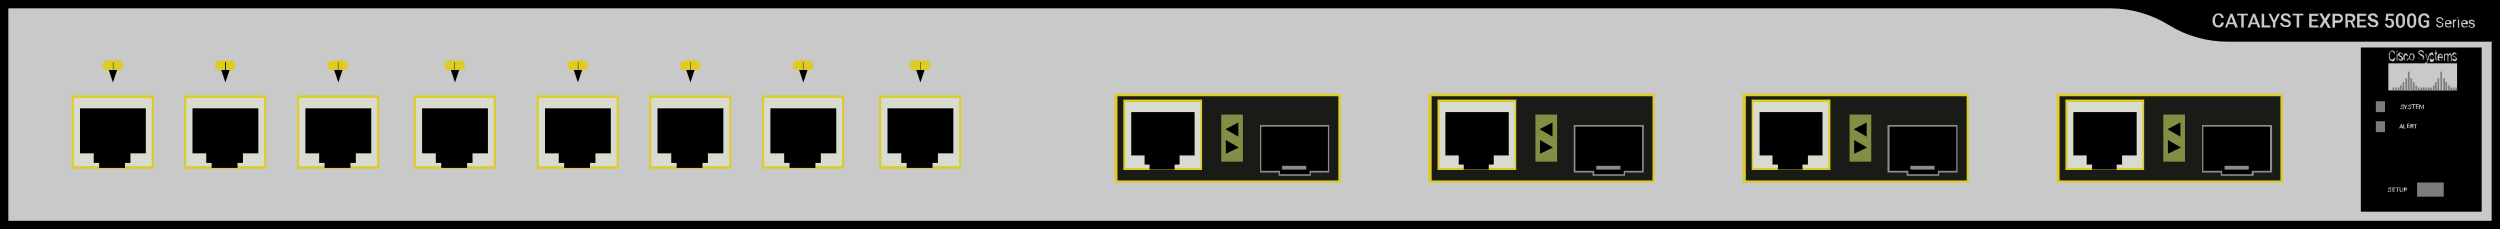 <?xml version="1.0" encoding="utf-8"?>
<!-- Copyright 2022 Virtual Console LLC. All rights reserved. Generator: Adobe Illustrator 23.1.0, SVG Export Plug-In . SVG Version: 6.00 Build 0)  -->
<svg version="1.1" id="Cisco_Catalyst_Express_WS-CE500G-12TC" xmlns="http://www.w3.org/2000/svg" xmlns:xlink="http://www.w3.org/1999/xlink" x="0px" y="0px"
	 viewBox="0 0 600 55" style="enable-background:new 0 0 600 55;" xml:space="preserve">
<style type="text/css">
	.st0{fill:#C9C9C9;}
	.st1{fill:#D8DBD0;}
	.st2{fill:#DDCB26;}
	.st3{fill:#191B16;}
	.st4{fill:#838D43;}
	.st5{fill:#8C8C8C;}
	.st6{fill:#7C7C7C;}
</style>
<rect width="600" height="55"/>
<g>
	<path class="st0" d="M506.4,2H2v51h596V10h-63.4c-5,0-9.9-1.4-14.1-4v0C516.3,3.4,511.4,2,506.4,2z"/>
</g>
<g>
	<g>
		<g>
			<g>
				<g>
					<rect x="17.5" y="23.3" class="st1" width="19.2" height="17"/>
					<path class="st2" d="M36.9,40.5H17.2V22.9h19.7V40.5z M17.7,39.9h18.7V23.5H17.7V39.9z"/>
				</g>
			</g>
		</g>
		<polygon points="22.5,36.8 22.5,39.1 23.8,39.1 23.8,40.3 30,40.3 30,39.1 31.3,39.1 31.3,36.8 35,36.8 35,26 19.2,26 19.2,36.8 
					"/>
	</g>
	<path class="st2" d="M28.4,16.9h-2.6c-0.7,0-1.2-0.5-1.2-1.2v0c0-0.7,0.5-1.2,1.2-1.2h2.6c0.7,0,1.2,0.5,1.2,1.2v0
		C29.6,16.4,29,16.9,28.4,16.9z"/>
	<polygon points="27.2,16.8 27.2,14.9 27.1,14.9 27.1,16.8 26.1,16.8 27.1,19.8 28.1,16.8 	"/>
</g>
<g>
	<g>
		<g>
			<g>
				<g>
					<rect x="44.5" y="23.3" class="st1" width="19.2" height="17"/>
					<path class="st2" d="M63.9,40.5H44.2V22.9h19.7V40.5z M44.7,39.9h18.7V23.5H44.7V39.9z"/>
				</g>
			</g>
		</g>
		<polygon points="49.5,36.8 49.5,39.1 50.8,39.1 50.8,40.3 57,40.3 57,39.1 58.3,39.1 58.3,36.8 62,36.8 62,26 46.2,26 46.2,36.8 
					"/>
	</g>
	<path class="st2" d="M55.4,16.9h-2.6c-0.7,0-1.2-0.5-1.2-1.2v0c0-0.7,0.5-1.2,1.2-1.2h2.6c0.7,0,1.2,0.5,1.2,1.2v0
		C56.6,16.4,56,16.9,55.4,16.9z"/>
	<polygon points="54.2,16.8 54.2,14.9 54,14.9 54,16.8 53.1,16.8 54.1,19.8 55.1,16.8 	"/>
</g>
<g>
	<g>
		<g>
			<g>
				<g>
					<rect x="71.6" y="23.3" class="st1" width="19.2" height="17"/>
					<path class="st2" d="M91,40.5H71.3V22.9H91V40.5z M71.8,39.9h18.7V23.5H71.8V39.9z"/>
				</g>
			</g>
		</g>
		<polygon points="76.6,36.8 76.6,39.1 77.9,39.1 77.9,40.3 84.1,40.3 84.1,39.1 85.4,39.1 85.4,36.8 89.1,36.8 89.1,26 73.3,26 
			73.3,36.8 		"/>
	</g>
	<path class="st2" d="M82.4,16.9h-2.6c-0.7,0-1.2-0.5-1.2-1.2v0c0-0.7,0.5-1.2,1.2-1.2h2.6c0.7,0,1.2,0.5,1.2,1.2v0
		C83.6,16.4,83.1,16.9,82.4,16.9z"/>
	<polygon points="81.2,16.8 81.2,14.9 81.1,14.9 81.1,16.8 80.2,16.8 81.2,19.8 82.2,16.8 	"/>
</g>
<g>
	<g>
		<g>
			<g>
				<g>
					<rect x="99.6" y="23.3" class="st1" width="19.2" height="17"/>
					<path class="st2" d="M119,40.5H99.3V22.9H119V40.5z M99.8,39.9h18.7V23.5H99.8V39.9z"/>
				</g>
			</g>
		</g>
		<polygon points="104.6,36.8 104.6,39.1 105.9,39.1 105.9,40.3 112.1,40.3 112.1,39.1 113.4,39.1 113.4,36.8 117.1,36.8 117.1,26 
			101.3,26 101.3,36.8 		"/>
	</g>
	<path class="st2" d="M110.4,16.9h-2.6c-0.7,0-1.2-0.5-1.2-1.2v0c0-0.7,0.5-1.2,1.2-1.2h2.6c0.7,0,1.2,0.5,1.2,1.2v0
		C111.6,16.4,111.1,16.9,110.4,16.9z"/>
	<polygon points="109.2,16.8 109.2,14.9 109.1,14.9 109.1,16.8 108.2,16.8 109.2,19.8 110.2,16.8 	"/>
</g>
<g>
	<g>
		<g>
			<g>
				<g>
					<rect x="129.1" y="23.3" class="st1" width="19.2" height="17"/>
					<path class="st2" d="M148.5,40.5h-19.7V22.9h19.7V40.5z M129.3,39.9H148V23.5h-18.7V39.9z"/>
				</g>
			</g>
		</g>
		<polygon points="134.1,36.8 134.1,39.1 135.4,39.1 135.4,40.3 141.6,40.3 141.6,39.1 142.9,39.1 142.9,36.8 146.6,36.8 146.6,26 
			130.8,26 130.8,36.8 		"/>
	</g>
	<path class="st2" d="M140,16.9h-2.6c-0.7,0-1.2-0.5-1.2-1.2v0c0-0.7,0.5-1.2,1.2-1.2h2.6c0.7,0,1.2,0.5,1.2,1.2v0
		C141.2,16.4,140.7,16.9,140,16.9z"/>
	<polygon points="138.8,16.8 138.8,14.9 138.7,14.9 138.7,16.8 137.7,16.8 138.7,19.8 139.7,16.8 	"/>
</g>
<g>
	<g>
		<g>
			<g>
				<g>
					<rect x="156.1" y="23.3" class="st1" width="19.2" height="17"/>
					<path class="st2" d="M175.5,40.5h-19.7V22.9h19.7V40.5z M156.3,39.9H175V23.5h-18.7V39.9z"/>
				</g>
			</g>
		</g>
		<polygon points="161.1,36.8 161.1,39.1 162.4,39.1 162.4,40.3 168.6,40.3 168.6,39.1 169.9,39.1 169.9,36.8 173.6,36.8 173.6,26 
			157.8,26 157.8,36.8 		"/>
	</g>
	<path class="st2" d="M167,16.9h-2.6c-0.7,0-1.2-0.5-1.2-1.2v0c0-0.7,0.5-1.2,1.2-1.2h2.6c0.7,0,1.2,0.5,1.2,1.2v0
		C168.2,16.4,167.6,16.9,167,16.9z"/>
	<polygon points="165.8,16.8 165.8,14.9 165.7,14.9 165.7,16.8 164.7,16.8 165.7,19.8 166.7,16.8 	"/>
</g>
<g>
	<g>
		<g>
			<g>
				<g>
					<rect x="183.2" y="23.3" class="st1" width="19.2" height="17"/>
					<path class="st2" d="M202.6,40.5h-19.7V22.9h19.7V40.5z M183.4,39.9h18.7V23.5h-18.7V39.9z"/>
				</g>
			</g>
		</g>
		<polygon points="188.2,36.8 188.2,39.1 189.5,39.1 189.5,40.3 195.7,40.3 195.7,39.1 197,39.1 197,36.8 200.7,36.8 200.7,26 
			184.9,26 184.9,36.8 		"/>
	</g>
	<path class="st2" d="M194,16.9h-2.6c-0.7,0-1.2-0.5-1.2-1.2v0c0-0.7,0.5-1.2,1.2-1.2h2.6c0.7,0,1.2,0.5,1.2,1.2v0
		C195.2,16.4,194.7,16.9,194,16.9z"/>
	<polygon points="192.8,16.8 192.8,14.9 192.7,14.9 192.7,16.8 191.8,16.8 192.8,19.8 193.8,16.8 	"/>
</g>
<g>
	<g>
		<g>
			<g>
				<g>
					<rect x="211.3" y="23.3" class="st1" width="19.2" height="17"/>
					<path class="st2" d="M230.7,40.5H211V22.9h19.7V40.5z M211.5,39.9h18.7V23.5h-18.7V39.9z"/>
				</g>
			</g>
		</g>
		<polygon points="216.3,36.8 216.3,39.1 217.6,39.1 217.6,40.3 223.8,40.3 223.8,39.1 225.1,39.1 225.1,36.8 228.8,36.8 228.8,26 
			213,26 213,36.8 		"/>
	</g>
	<path class="st2" d="M222.1,16.9h-2.6c-0.7,0-1.2-0.5-1.2-1.2v0c0-0.7,0.5-1.2,1.2-1.2h2.6c0.7,0,1.2,0.5,1.2,1.2v0
		C223.3,16.4,222.8,16.9,222.1,16.9z"/>
	<polygon points="220.9,16.8 220.9,14.9 220.8,14.9 220.8,16.8 219.9,16.8 220.9,19.8 221.9,16.8 	"/>
</g>
<g>
	<rect x="267.5" y="22.5" class="st2" width="54.3" height="21.3"/>
	<rect x="268.2" y="23.1" class="st3" width="53" height="20.2"/>
	<g>
		<g>
			<g>
				<g>
					<rect x="269.9" y="24.3" class="st1" width="18.4" height="16.3"/>
					<path class="st2" d="M288.5,40.8h-18.9V23.9h18.9V40.8z M270.1,40.3h18V24.5h-18V40.3z"/>
				</g>
			</g>
		</g>
		<polygon points="274.7,37.3 274.7,39.5 275.9,39.5 275.9,40.7 281.9,40.7 281.9,39.5 283.1,39.5 283.1,37.3 286.7,37.3 
			286.7,26.9 271.5,26.9 271.5,37.3 		"/>
	</g>
	<rect x="293.1" y="27.5" class="st4" width="5.2" height="11.3"/>
	<polygon points="294.1,31 297.2,29.4 297.2,32.8 	"/>
	<polygon points="297.3,35.4 294.2,36.9 294.2,33.6 	"/>
	<g>
		<polygon points="318.9,30.2 302.5,30.2 302.5,41.2 307,41.2 307,42 314.5,42 314.5,41.2 318.9,41.2 		"/>
		<path class="st5" d="M314.7,42.2h-7.8v-0.8h-4.5V30H319v11.4h-4.4V42.2z M307.2,41.8h7.1V41h4.4V30.4h-16V41h4.5V41.8z"/>
	</g>
	<rect x="307.7" y="39.8" class="st5" width="5.8" height="0.9"/>
</g>
<g>
	<rect x="342.8" y="22.5" class="st2" width="54.3" height="21.3"/>
	<rect x="343.6" y="23.1" class="st3" width="53" height="20.2"/>
	<g>
		<g>
			<g>
				<g>
					<rect x="345.3" y="24.3" class="st1" width="18.4" height="16.3"/>
					<path class="st2" d="M363.9,40.8H345V23.9h18.9V40.8z M345.5,40.3h18V24.5h-18V40.3z"/>
				</g>
			</g>
		</g>
		<polygon points="350.1,37.3 350.1,39.5 351.3,39.5 351.3,40.7 357.3,40.7 357.3,39.5 358.5,39.5 358.5,37.3 362.1,37.3 
			362.1,26.9 346.9,26.9 346.9,37.3 		"/>
	</g>
	<rect x="368.5" y="27.5" class="st4" width="5.2" height="11.3"/>
	<polygon points="369.5,31 372.6,29.4 372.6,32.8 	"/>
	<polygon points="372.7,35.4 369.6,36.9 369.6,33.6 	"/>
	<g>
		<polygon points="394.2,30.2 377.8,30.2 377.8,41.2 382.4,41.2 382.4,42 389.8,42 389.8,41.2 394.2,41.2 		"/>
		<path class="st5" d="M390,42.2h-7.8v-0.8h-4.5V30h16.8v11.4H390V42.2z M382.6,41.8h7.1V41h4.4V30.4h-16V41h4.5V41.8z"/>
	</g>
	<rect x="383.1" y="39.8" class="st5" width="5.8" height="0.9"/>
</g>
<g>
	<rect x="418.2" y="22.5" class="st2" width="54.3" height="21.3"/>
	<rect x="419" y="23.1" class="st3" width="53" height="20.2"/>
	<g>
		<g>
			<g>
				<g>
					<rect x="420.6" y="24.3" class="st1" width="18.4" height="16.3"/>
					<path class="st2" d="M439.3,40.8h-18.9V23.9h18.9V40.8z M420.8,40.3h18V24.5h-18V40.3z"/>
				</g>
			</g>
		</g>
		<polygon points="425.4,37.3 425.4,39.5 426.7,39.5 426.7,40.7 432.6,40.7 432.6,39.5 433.9,39.5 433.9,37.3 437.4,37.3 
			437.4,26.9 422.3,26.9 422.3,37.3 		"/>
	</g>
	<rect x="443.9" y="27.5" class="st4" width="5.2" height="11.3"/>
	<polygon points="444.9,31 448,29.4 448,32.8 	"/>
	<polygon points="448.1,35.4 445,36.9 445,33.6 	"/>
	<g>
		<polygon points="469.6,30.2 453.2,30.2 453.2,41.2 457.8,41.2 457.8,42 465.2,42 465.2,41.2 469.6,41.2 		"/>
		<path class="st5" d="M465.4,42.2h-7.8v-0.8H453V30h16.8v11.4h-4.4V42.2z M458,41.8h7.1V41h4.4V30.4h-16V41h4.5V41.8z"/>
	</g>
	<rect x="458.5" y="39.8" class="st5" width="5.8" height="0.9"/>
</g>
<g>
	<rect x="493.6" y="22.5" class="st2" width="54.3" height="21.3"/>
	<rect x="494.3" y="23.1" class="st3" width="53" height="20.2"/>
	<g>
		<g>
			<g>
				<g>
					<rect x="496" y="24.3" class="st1" width="18.4" height="16.3"/>
					<path class="st2" d="M514.6,40.8h-18.9V23.9h18.9V40.8z M496.2,40.3h18V24.5h-18V40.3z"/>
				</g>
			</g>
		</g>
		<polygon points="500.8,37.3 500.8,39.5 502.1,39.5 502.1,40.7 508,40.7 508,39.5 509.3,39.5 509.3,37.3 512.8,37.3 512.8,26.9 
			497.6,26.9 497.6,37.3 		"/>
	</g>
	<rect x="519.2" y="27.5" class="st4" width="5.2" height="11.3"/>
	<polygon points="520.2,31 523.3,29.4 523.3,32.8 	"/>
	<polygon points="523.4,35.4 520.3,36.9 520.3,33.6 	"/>
	<g>
		<polygon points="545,30.2 528.6,30.2 528.6,41.2 533.1,41.2 533.1,42 540.6,42 540.6,41.2 545,41.2 		"/>
		<path class="st5" d="M540.8,42.2h-7.8v-0.8h-4.5V30h16.8v11.4h-4.4V42.2z M533.3,41.8h7.1V41h4.4V30.4h-16V41h4.5V41.8z"/>
	</g>
	<rect x="533.9" y="39.8" class="st5" width="5.8" height="0.9"/>
</g>
<rect x="566.6" y="11.4" width="29" height="39.4"/>
<g>
	<rect x="573.2" y="15.2" class="st0" width="16.5" height="6.5"/>
</g>
<g>
	<g>
		<rect x="577.9" y="17.2" class="st6" width="0.4" height="4.5"/>
		<rect x="577.3" y="18.8" class="st6" width="0.4" height="2.9"/>
		<rect x="576.6" y="19.7" class="st6" width="0.4" height="1.9"/>
		<rect x="576" y="20.5" class="st6" width="0.4" height="1.2"/>
		<rect x="575.5" y="21" class="st6" width="0.4" height="0.6"/>
		<rect x="574.9" y="21" class="st6" width="0.4" height="0.6"/>
		<rect x="574.2" y="21" class="st6" width="0.4" height="0.6"/>
		<rect x="578.5" y="18.8" class="st6" width="0.4" height="2.9"/>
		<rect x="579.1" y="19.7" class="st6" width="0.4" height="1.9"/>
		<rect x="579.7" y="20.5" class="st6" width="0.4" height="1.2"/>
		<rect x="580.3" y="21" class="st6" width="0.4" height="0.6"/>
		<rect x="581" y="21" class="st6" width="0.4" height="0.6"/>
		<rect x="581.5" y="21" class="st6" width="0.4" height="0.6"/>
	</g>
</g>
<g>
	<g>
		<rect x="585.7" y="17.2" class="st6" width="0.4" height="4.5"/>
		<rect x="585" y="18.8" class="st6" width="0.4" height="2.9"/>
		<rect x="584.4" y="19.7" class="st6" width="0.4" height="1.9"/>
		<rect x="583.9" y="20.5" class="st6" width="0.4" height="1.2"/>
		<rect x="583.3" y="21" class="st6" width="0.4" height="0.6"/>
		<rect x="582.7" y="21" class="st6" width="0.4" height="0.6"/>
		<rect x="582.1" y="21" class="st6" width="0.4" height="0.6"/>
		<rect x="586.4" y="18.8" class="st6" width="0.4" height="2.9"/>
		<rect x="586.9" y="19.7" class="st6" width="0.4" height="1.9"/>
		<rect x="587.5" y="20.5" class="st6" width="0.4" height="1.2"/>
		<rect x="588.1" y="21" class="st6" width="0.4" height="0.6"/>
		<rect x="588.7" y="21" class="st6" width="0.4" height="0.6"/>
		<rect x="589.3" y="21" class="st6" width="0.4" height="0.6"/>
	</g>
</g>
<g>
	<g>
		<path class="st0" d="M574.7,13.8l0.2,0.1c-0.1,0.2-0.2,0.5-0.2,0.6c-0.1,0.2-0.3,0.2-0.5,0.2c-0.2,0-0.4-0.1-0.5-0.2
			c-0.2-0.1-0.2-0.2-0.3-0.5c-0.1-0.2-0.1-0.4-0.1-0.6c0-0.2,0-0.5,0.1-0.6c0.1-0.2,0.2-0.3,0.3-0.4c0.1-0.2,0.2-0.3,0.4-0.3
			c0.2,0,0.3,0.1,0.5,0.2c0.2,0.2,0.2,0.3,0.2,0.5l-0.2,0.1c-0.1-0.2-0.1-0.3-0.2-0.4s-0.2-0.2-0.3-0.2c-0.2,0-0.2,0.1-0.3,0.2
			s-0.2,0.2-0.2,0.4c-0.1,0.2-0.1,0.3-0.1,0.5c0,0.2,0,0.4,0.1,0.5c0.1,0.2,0.1,0.2,0.2,0.3c0.1,0.1,0.2,0.1,0.3,0.1
			c0.2,0,0.2-0.1,0.3-0.2C574.6,14.1,574.6,13.9,574.7,13.8z"/>
	</g>
	<g>
		<path class="st0" d="M575.2,12.6v-0.4h0.2v0.3L575.2,12.6L575.2,12.6z M575.2,14.6v-1.7h0.2v1.7H575.2z"/>
	</g>
	<g>
		<path class="st0" d="M575.6,14.1l0.2-0.1c0,0.2,0.1,0.2,0.1,0.2s0.2,0.1,0.2,0.1c0.1,0,0.2,0,0.2-0.1c0.1-0.1,0.1-0.2,0.1-0.2
			c0-0.1,0-0.2-0.1-0.2c0,0-0.1-0.1-0.2-0.1c-0.1-0.1-0.2-0.1-0.3-0.2c-0.1-0.1-0.1-0.1-0.2-0.2s-0.1-0.2-0.1-0.2s0-0.2,0.1-0.2
			c0-0.1,0.1-0.2,0.1-0.2s0.1-0.1,0.2-0.1c0.1,0,0.2,0,0.2,0c0.1,0,0.2,0,0.2,0.1s0.2,0,0.3,0.1s0.1,0.2,0.1,0.2l-0.2,0.1
			c0-0.1,0-0.2-0.1-0.2s-0.1-0.1-0.2-0.1c-0.1,0-0.2,0-0.2,0.1c-0.1,0.1-0.1,0.1-0.1,0.2v0.1l0.1,0.1c0,0,0.1,0,0.2,0.1
			c0.2,0.1,0.2,0.1,0.3,0.2c0.1,0.1,0.1,0.1,0.2,0.2c0,0.1,0.1,0.2,0.1,0.2c0,0.1,0,0.2-0.1,0.3c0,0.2-0.1,0.2-0.2,0.2
			c-0.1,0.1-0.2,0.1-0.3,0.1c-0.2,0-0.3-0.1-0.4-0.2C575.7,14.4,575.7,14.3,575.6,14.1z"/>
	</g>
	<g>
		<path class="st0" d="M577.9,13.9h0.2c0,0.2-0.1,0.4-0.2,0.5c-0.1,0.1-0.2,0.2-0.4,0.2c-0.2,0-0.3-0.1-0.5-0.2
			c-0.2-0.2-0.2-0.4-0.2-0.7c0-0.2,0-0.4,0.1-0.5c0.1-0.1,0.2-0.2,0.2-0.3s0.2-0.1,0.3-0.1c0.2,0,0.2,0.1,0.3,0.2s0.2,0.2,0.2,0.4
			l-0.2,0.1c0-0.2-0.1-0.2-0.1-0.2s-0.1-0.1-0.2-0.1s-0.2,0.1-0.2,0.2c-0.1,0.1-0.1,0.3-0.1,0.5c0,0.2,0,0.4,0.1,0.5
			c0.1,0.1,0.2,0.2,0.2,0.2s0.2,0,0.2-0.1C577.8,14.3,577.8,14.1,577.9,13.9z"/>
	</g>
	<g>
		<path class="st0" d="M578.2,13.7c0-0.3,0.1-0.5,0.2-0.7c0.1-0.2,0.2-0.2,0.4-0.2c0.2,0,0.3,0.1,0.5,0.2c0.1,0.2,0.2,0.4,0.2,0.6
			s0,0.4-0.1,0.5s-0.2,0.2-0.2,0.3c-0.1,0.1-0.2,0.1-0.3,0.1c-0.2,0-0.3-0.1-0.5-0.2C578.2,14.3,578.2,14,578.2,13.7z M578.4,13.7
			c0,0.2,0,0.4,0.1,0.5c0.1,0.1,0.2,0.2,0.3,0.2c0.1,0,0.2-0.1,0.3-0.2c0.1-0.1,0.1-0.3,0.1-0.5c0-0.2,0-0.4-0.1-0.5
			S579,13,578.8,13c-0.1,0-0.2,0.1-0.3,0.2C578.4,13.3,578.4,13.5,578.4,13.7z"/>
	</g>
	<g>
		<path class="st0" d="M580.3,13.8h0.2c0,0.2,0,0.2,0.1,0.3c0,0.1,0.1,0.2,0.2,0.2c0.1,0.1,0.2,0.1,0.3,0.1c0.1,0,0.2,0,0.2-0.1
			c0.1,0,0.2-0.1,0.2-0.2s0.1-0.2,0.1-0.2c0-0.1,0-0.2-0.1-0.2c-0.1-0.1-0.1-0.1-0.2-0.2c-0.1,0-0.2-0.1-0.3-0.2
			c-0.2-0.1-0.3-0.1-0.3-0.2c-0.1-0.1-0.2-0.2-0.2-0.2c-0.1-0.1-0.1-0.2-0.1-0.3c0-0.2,0-0.2,0.1-0.3c0.1-0.1,0.2-0.2,0.2-0.2
			C580.8,12,581,12,581,12c0.2,0,0.2,0,0.4,0.1c0.1,0.1,0.2,0.2,0.2,0.2c0.1,0.1,0.1,0.2,0.1,0.4h-0.2c0-0.2-0.1-0.2-0.2-0.3
			c-0.1-0.1-0.2-0.1-0.3-0.1c-0.2,0-0.2,0-0.3,0.1c-0.1,0.1-0.1,0.2-0.1,0.2c0,0.1,0,0.2,0.1,0.2c0.1,0.1,0.2,0.1,0.4,0.2
			c0.2,0.1,0.3,0.1,0.4,0.2s0.2,0.2,0.2,0.2c0.1,0.1,0.1,0.2,0.1,0.3c0,0.2,0,0.2-0.1,0.4c-0.1,0.1-0.2,0.2-0.2,0.2
			s-0.2,0.1-0.3,0.1c-0.2,0-0.3,0-0.4-0.1c-0.1-0.1-0.2-0.2-0.2-0.3C580.6,13.9,580.3,14,580.3,13.8z"/>
	</g>
	<g>
		<path class="st0" d="M582,15.3v-0.3c0.1,0,0.1,0,0.2,0s0.1,0,0.2,0l0.1-0.1c0,0,0-0.1,0.1-0.2v-0.1l-0.5-1.7h0.2l0.2,1
			c0,0.2,0.1,0.2,0.1,0.4c0-0.2,0.1-0.2,0.1-0.4l0.3-1h0.2l-0.5,1.8c-0.1,0.2-0.1,0.3-0.2,0.4c-0.1,0.1-0.1,0.2-0.2,0.2
			c-0.1,0.1-0.1,0.1-0.2,0.1C582.1,15.3,582,15.3,582,15.3z"/>
	</g>
	<g>
		<path class="st0" d="M583.2,14.1l0.2-0.1c0,0.2,0.1,0.2,0.1,0.2s0.2,0.1,0.2,0.1s0.2,0,0.2-0.1c0.1-0.1,0.1-0.2,0.1-0.2
			c0-0.1,0-0.2-0.1-0.2c0,0-0.1-0.1-0.2-0.1c-0.2-0.1-0.3-0.1-0.3-0.2c0-0.1-0.1-0.1-0.2-0.2c-0.1-0.1-0.1-0.2-0.1-0.2
			c0-0.1,0-0.2,0.1-0.2c0-0.1,0.1-0.2,0.1-0.2s0.1-0.1,0.2-0.1c0.1,0,0.2,0,0.2,0c0.1,0,0.2,0,0.2,0.1C584,13,584,13,584,13.1
			s0.1,0.2,0.1,0.2l-0.2,0.1c0-0.1,0-0.2-0.1-0.2c-0.1-0.1-0.1-0.1-0.2-0.1c-0.1,0-0.2,0-0.2,0.1s-0.1,0.1-0.1,0.2v0.1l0.1,0.1
			c0,0,0.1,0,0.2,0.1c0.2,0.1,0.2,0.1,0.3,0.2c0.1,0.1,0.1,0.1,0.2,0.2c0,0.1,0.1,0.2,0.1,0.2c0,0.1,0,0.2-0.1,0.3
			c-0.1,0.1-0.1,0.2-0.2,0.2c-0.1,0.1-0.2,0.1-0.3,0.1c-0.2,0-0.3-0.1-0.4-0.2C583.1,14.5,583.2,14.3,583.2,14.1z"/>
	</g>
	<g>
		<path class="st0" d="M585,14.3v0.2c-0.1,0-0.2,0-0.2,0c-0.1,0-0.2,0-0.2-0.1c-0.1,0-0.1-0.1-0.1-0.2c0-0.1,0-0.2,0-0.3v-1h-0.2
			v-0.2h0.2v-0.5l0.2-0.2v0.6h0.2V13h-0.2v1c0,0.1,0,0.2,0,0.2v0.1h0.1C584.9,14.3,585,14.3,585,14.3z"/>
	</g>
	<g>
		<path class="st0" d="M586,14h0.2c0,0.2-0.1,0.3-0.2,0.4c-0.1,0.1-0.2,0.2-0.4,0.2c-0.2,0-0.3-0.1-0.5-0.2c0-0.1-0.1-0.3-0.1-0.6
			c0-0.3,0.1-0.5,0.2-0.7c0.1-0.2,0.2-0.2,0.5-0.2c0.2,0,0.3,0.1,0.4,0.2c0.1,0.2,0.2,0.4,0.2,0.7v0.1h-1c0,0.2,0.1,0.3,0.2,0.5
			s0.2,0.2,0.3,0.2c0.1,0,0.2,0,0.2-0.1C586,14.3,586,14.2,586,14z M585.4,13.6h0.7c0-0.2,0-0.2-0.1-0.3c-0.1-0.1-0.2-0.2-0.3-0.2
			c-0.1,0-0.2,0.1-0.2,0.2C585.4,13.3,585.4,13.4,585.4,13.6z"/>
	</g>
	<g>
		<path class="st0" d="M586.6,14.6v-1.7h0.2v0.2c0.1-0.1,0.1-0.2,0.2-0.2c0.1-0.1,0.2-0.1,0.2-0.1c0.1,0,0.2,0,0.2,0.1
			c0.1,0.1,0.1,0.2,0.2,0.2c0.1-0.2,0.2-0.3,0.4-0.3c0.2,0,0.2,0.1,0.3,0.2s0.1,0.2,0.1,0.5v1.2h-0.2v-1.1c0-0.2,0-0.2,0-0.2
			c0-0.1-0.1-0.1-0.1-0.2c0,0-0.1-0.1-0.2-0.1s-0.2,0.1-0.2,0.2s-0.1,0.2-0.1,0.4v1h-0.2v-1.2c0-0.2,0-0.2-0.1-0.3
			c0-0.1-0.1-0.1-0.2-0.1c-0.1,0-0.2,0-0.2,0.1s-0.1,0.1-0.1,0.2s0,0.2,0,0.4v0.9C586.9,14.6,586.6,14.6,586.6,14.6z"/>
	</g>
	<g>
		<path class="st0" d="M588.6,14.1l0.2-0.1c0,0.2,0.1,0.2,0.1,0.2s0.2,0.1,0.2,0.1s0.2,0,0.2-0.1c0.1-0.1,0.1-0.2,0.1-0.2
			c0-0.1,0-0.2-0.1-0.2c0,0-0.1-0.1-0.2-0.1c-0.2-0.1-0.3-0.1-0.3-0.2c0-0.1-0.1-0.1-0.2-0.2c-0.1-0.1-0.1-0.2-0.1-0.2
			c0-0.1,0-0.2,0.1-0.2c0-0.1,0.1-0.2,0.1-0.2s0.1-0.1,0.2-0.1s0.2,0,0.2,0c0.1,0,0.2,0,0.2,0.1c0.1,0.1,0.2,0.1,0.2,0.2
			s0.1,0.2,0.1,0.2l-0.2,0.1c0-0.1,0-0.2-0.1-0.2c-0.1-0.1-0.1-0.1-0.2-0.1c-0.1,0-0.2,0-0.2,0.1c-0.1,0.1-0.1,0.1-0.1,0.2v0.1
			l0.1,0.1c0,0,0.1,0,0.2,0.1c0.2,0.1,0.2,0.1,0.3,0.2c0.1,0.1,0.1,0.1,0.2,0.2c0,0.1,0.1,0.2,0.1,0.2c0,0.1,0,0.2-0.1,0.3
			c-0.1,0.1-0.1,0.2-0.2,0.2c-0.1,0.1-0.2,0.1-0.3,0.1c-0.2,0-0.3-0.1-0.4-0.2C588.5,14.5,588.6,14.3,588.6,14.1z"/>
	</g>
</g>
<rect x="570.2" y="24.3" class="st6" width="2.2" height="2.6"/>
<rect x="570.2" y="29.1" class="st6" width="2.2" height="2.6"/>
<g>
	<g>
		<path class="st0" d="M576.7,25.9c0,0,0-0.1,0-0.1s-0.1-0.1-0.2-0.1c-0.1,0-0.2-0.1-0.2-0.1c-0.1-0.1-0.1-0.1-0.1-0.2
			c0-0.1,0-0.2,0.1-0.2c0.1-0.1,0.2-0.1,0.3-0.1c0.1,0,0.1,0,0.2,0s0.1,0.1,0.1,0.1c0,0.1,0.1,0.1,0.1,0.2h-0.2c0-0.1,0-0.1-0.1-0.1
			c0,0-0.1,0-0.2,0c-0.1,0-0.1,0-0.1,0s-0.1,0.1-0.1,0.1c0,0,0,0.1,0.1,0.1c0,0,0.1,0.1,0.2,0.1c0.1,0,0.2,0.1,0.2,0.1
			c0.1,0,0.1,0.1,0.1,0.1c0,0,0,0.1,0,0.1c0,0.1,0,0.2-0.1,0.2c-0.1,0.1-0.2,0.1-0.3,0.1c-0.1,0-0.1,0-0.2,0c-0.1,0-0.1-0.1-0.2-0.1
			c0-0.1-0.1-0.1-0.1-0.2h0.2c0,0.1,0,0.1,0.1,0.1c0,0,0.1,0.1,0.2,0.1c0.1,0,0.1,0,0.1,0C576.6,26,576.7,25.9,576.7,25.9z"/>
	</g>
	<g>
		<path class="st0" d="M577.4,25.6l0.2-0.5h0.2l-0.4,0.7v0.4h-0.2v-0.4l-0.4-0.7h0.2L577.4,25.6z"/>
	</g>
	<g>
		<path class="st0" d="M578.5,25.9c0,0,0-0.1,0-0.1s-0.1-0.1-0.2-0.1c-0.1,0-0.2-0.1-0.2-0.1c-0.1-0.1-0.1-0.1-0.1-0.2
			c0-0.1,0-0.2,0.1-0.2c0.1-0.1,0.2-0.1,0.3-0.1c0.1,0,0.1,0,0.2,0c0.1,0,0.1,0.1,0.1,0.1c0,0.1,0.1,0.1,0.1,0.2h-0.2
			c0-0.1,0-0.1-0.1-0.1c0,0-0.1,0-0.2,0c-0.1,0-0.1,0-0.1,0s-0.1,0.1-0.1,0.1c0,0,0,0.1,0.1,0.1c0,0,0.1,0.1,0.2,0.1
			c0.1,0,0.2,0.1,0.2,0.1c0.1,0,0.1,0.1,0.1,0.1c0,0,0,0.1,0,0.1c0,0.1,0,0.2-0.1,0.2c-0.1,0.1-0.2,0.1-0.3,0.1c-0.1,0-0.1,0-0.2,0
			c-0.1,0-0.1-0.1-0.2-0.1s-0.1-0.1-0.1-0.2h0.2c0,0.1,0,0.1,0.1,0.1c0,0,0.1,0.1,0.2,0.1c0.1,0,0.1,0,0.1,0S578.5,25.9,578.5,25.9z
			"/>
	</g>
	<g>
		<path class="st0" d="M579.6,25.2h-0.3v0.9h-0.2v-0.9h-0.3v-0.2h0.9V25.2z"/>
	</g>
	<g>
		<path class="st0" d="M580.4,25.7h-0.4V26h0.5v0.1h-0.7v-1.1h0.7v0.2h-0.5v0.3h0.4V25.7z"/>
	</g>
	<g>
		<path class="st0" d="M580.9,25.1l0.3,0.8l0.3-0.8h0.2v1.1h-0.2v-0.4l0-0.5l-0.3,0.8h-0.1l-0.3-0.8l0,0.5v0.4h-0.2v-1.1H580.9z"/>
	</g>
</g>
<g>
	<g>
		<path class="st0" d="M576.5,30.6h-0.4l-0.1,0.2h-0.2l0.4-1h0.2l0.4,1h-0.2L576.5,30.6z M576.1,30.4h0.3l-0.2-0.4L576.1,30.4z"/>
	</g>
	<g>
		<path class="st0" d="M577,30.7h0.5v0.1h-0.7v-1h0.2V30.7z"/>
	</g>
	<g>
		<path class="st0" d="M578.3,30.3h-0.4v0.3h0.5v0.1h-0.7v-1h0.7v0.1h-0.5v0.3h0.4V30.3z"/>
	</g>
	<g>
		<path class="st0" d="M578.9,30.4h-0.2v0.4h-0.2v-1h0.4c0.1,0,0.2,0,0.3,0.1c0.1,0.1,0.1,0.1,0.1,0.2c0,0.1,0,0.1-0.1,0.2
			c0,0-0.1,0.1-0.1,0.1l0.2,0.4v0h-0.2L578.9,30.4z M578.7,30.3h0.2c0.1,0,0.1,0,0.1,0s0.1-0.1,0.1-0.1c0-0.1,0-0.1,0-0.1
			c0,0-0.1,0-0.1,0h-0.2V30.3z"/>
	</g>
	<g>
		<path class="st0" d="M580.1,29.9h-0.3v0.9h-0.2v-0.9h-0.3v-0.1h0.8V29.9z"/>
	</g>
</g>
<rect x="580.1" y="43.8" class="st6" width="6.4" height="3.4"/>
<g>
	<path class="st0" d="M573.8,45.8c0,0,0-0.1-0.1-0.1c0,0-0.1-0.1-0.2-0.1c-0.1,0-0.2-0.1-0.2-0.1c-0.1-0.1-0.1-0.1-0.1-0.2
		c0-0.1,0-0.2,0.1-0.2c0.1-0.1,0.2-0.1,0.3-0.1c0.1,0,0.1,0,0.2,0c0.1,0,0.1,0.1,0.1,0.1c0,0.1,0.1,0.1,0.1,0.2h-0.2
		c0-0.1,0-0.1-0.1-0.1c0,0-0.1,0-0.2,0c-0.1,0-0.1,0-0.1,0c0,0-0.1,0.1-0.1,0.1c0,0,0,0.1,0.1,0.1c0,0,0.1,0.1,0.2,0.1
		c0.1,0,0.2,0.1,0.2,0.1c0.1,0,0.1,0.1,0.1,0.1c0,0,0,0.1,0,0.1c0,0.1,0,0.2-0.1,0.2c-0.1,0.1-0.2,0.1-0.3,0.1c-0.1,0-0.2,0-0.2,0
		c-0.1,0-0.1-0.1-0.2-0.1c0-0.1-0.1-0.1-0.1-0.2h0.2c0,0.1,0,0.1,0.1,0.1c0,0,0.1,0.1,0.2,0.1c0.1,0,0.1,0,0.1,0
		C573.8,45.8,573.8,45.8,573.8,45.8z"/>
	<path class="st0" d="M574.8,45.6h-0.4v0.3h0.5V46h-0.7V45h0.7v0.2h-0.5v0.3h0.4V45.6z"/>
	<path class="st0" d="M575.8,45.1h-0.3V46h-0.2v-0.9h-0.3V45h0.9V45.1z"/>
	<path class="st0" d="M576.7,45v0.7c0,0.1,0,0.2-0.1,0.3s-0.2,0.1-0.3,0.1c-0.1,0-0.2,0-0.3-0.1s-0.1-0.2-0.1-0.3V45h0.2v0.7
		c0,0.1,0,0.1,0.1,0.2s0.1,0.1,0.2,0.1c0.1,0,0.2-0.1,0.2-0.2V45H576.7z"/>
	<path class="st0" d="M577.1,45.6V46h-0.2V45h0.4c0.1,0,0.2,0,0.3,0.1c0.1,0.1,0.1,0.1,0.1,0.3c0,0.1,0,0.2-0.1,0.2
		c-0.1,0.1-0.2,0.1-0.3,0.1H577.1z M577.1,45.5h0.2c0.1,0,0.1,0,0.2,0c0,0,0.1-0.1,0.1-0.1c0-0.1,0-0.1-0.1-0.1c0,0-0.1-0.1-0.1-0.1
		h-0.2V45.5z"/>
</g>
<g>
	<path class="st0" d="M533.7,5.5c0,0.4-0.2,0.6-0.4,0.8c-0.2,0.2-0.5,0.3-0.9,0.3c-0.3,0-0.5-0.1-0.7-0.2s-0.4-0.3-0.5-0.5
		c-0.1-0.2-0.2-0.5-0.2-0.8V4.8c0-0.3,0.1-0.6,0.2-0.8c0.1-0.2,0.3-0.4,0.5-0.6c0.2-0.1,0.4-0.2,0.7-0.2c0.4,0,0.7,0.1,0.9,0.3
		s0.4,0.5,0.4,0.8h-0.6c0-0.2-0.1-0.4-0.2-0.5c-0.1-0.1-0.3-0.2-0.5-0.2c-0.3,0-0.4,0.1-0.6,0.3c-0.1,0.2-0.2,0.5-0.2,0.8v0.3
		c0,0.4,0.1,0.6,0.2,0.8c0.1,0.2,0.3,0.3,0.6,0.3c0.2,0,0.4-0.1,0.5-0.2c0.1-0.1,0.2-0.3,0.2-0.5H533.7z"/>
	<path class="st0" d="M536.1,5.8h-1.3l-0.3,0.8H534l1.3-3.3h0.5l1.3,3.3h-0.6L536.1,5.8z M535,5.4h1L535.5,4L535,5.4z"/>
	<path class="st0" d="M539.5,3.7h-1v2.9h-0.6V3.7h-1V3.3h2.6V3.7z"/>
	<path class="st0" d="M541.6,5.8h-1.3L540,6.6h-0.6l1.3-3.3h0.5l1.3,3.3h-0.6L541.6,5.8z M540.4,5.4h1L540.9,4L540.4,5.4z"/>
	<path class="st0" d="M543.4,6.1h1.5v0.5h-2.1V3.3h0.6V6.1z"/>
	<path class="st0" d="M545.8,4.9l0.8-1.6h0.6l-1.1,2.1v1.2h-0.6V5.4l-1.1-2.1h0.6L545.8,4.9z"/>
	<path class="st0" d="M549.3,5.7c0-0.1-0.1-0.3-0.2-0.3c-0.1-0.1-0.3-0.2-0.6-0.2c-0.3-0.1-0.5-0.2-0.6-0.3
		c-0.3-0.2-0.5-0.4-0.5-0.7c0-0.3,0.1-0.5,0.3-0.7c0.2-0.2,0.5-0.3,0.9-0.3c0.2,0,0.4,0,0.6,0.1s0.3,0.2,0.4,0.4
		c0.1,0.2,0.2,0.3,0.2,0.5h-0.6c0-0.2-0.1-0.3-0.2-0.4c-0.1-0.1-0.3-0.1-0.5-0.1c-0.2,0-0.3,0-0.4,0.1S548,4,548,4.1
		c0,0.1,0.1,0.2,0.2,0.3c0.1,0.1,0.3,0.2,0.6,0.2c0.3,0.1,0.5,0.2,0.6,0.3s0.3,0.2,0.3,0.3s0.1,0.3,0.1,0.4c0,0.3-0.1,0.5-0.3,0.7
		c-0.2,0.2-0.5,0.2-0.9,0.2c-0.2,0-0.5,0-0.7-0.1s-0.4-0.2-0.5-0.4s-0.2-0.3-0.2-0.5h0.6c0,0.2,0.1,0.3,0.2,0.4
		c0.1,0.1,0.3,0.2,0.5,0.2c0.2,0,0.4,0,0.5-0.1C549.2,6,549.3,5.9,549.3,5.7z"/>
	<path class="st0" d="M552.8,3.7h-1v2.9h-0.6V3.7h-1V3.3h2.6V3.7z"/>
	<path class="st0" d="M556.2,5.1h-1.4v1h1.6v0.5h-2.2V3.3h2.2v0.5h-1.6v0.9h1.4V5.1z"/>
	<path class="st0" d="M558,4.5l0.7-1.2h0.7l-1,1.7l1,1.7h-0.7L558,5.4l-0.7,1.2h-0.7l1-1.7l-1-1.7h0.7L558,4.5z"/>
	<path class="st0" d="M560.4,5.4v1.2h-0.6V3.3h1.3c0.4,0,0.7,0.1,0.9,0.3c0.2,0.2,0.3,0.5,0.3,0.8c0,0.3-0.1,0.6-0.3,0.8
		c-0.2,0.2-0.5,0.3-0.9,0.3H560.4z M560.4,4.9h0.7c0.2,0,0.4,0,0.5-0.1c0.1-0.1,0.2-0.2,0.2-0.4c0-0.2-0.1-0.3-0.2-0.4
		c-0.1-0.1-0.3-0.2-0.5-0.2h-0.7V4.9z"/>
	<path class="st0" d="M564.1,5.3h-0.6v1.3h-0.6V3.3h1.2c0.4,0,0.7,0.1,0.9,0.3c0.2,0.2,0.3,0.4,0.3,0.7c0,0.2-0.1,0.4-0.2,0.6
		c-0.1,0.2-0.3,0.3-0.5,0.3l0.7,1.4v0h-0.6L564.1,5.3z M563.4,4.9h0.6c0.2,0,0.3,0,0.5-0.1c0.1-0.1,0.2-0.2,0.2-0.4
		c0-0.2-0.1-0.3-0.2-0.4s-0.3-0.1-0.5-0.2h-0.6V4.9z"/>
	<path class="st0" d="M567.7,5.1h-1.4v1h1.6v0.5h-2.2V3.3h2.2v0.5h-1.6v0.9h1.4V5.1z"/>
	<path class="st0" d="M570.2,5.7c0-0.1-0.1-0.3-0.2-0.3c-0.1-0.1-0.3-0.2-0.6-0.2c-0.3-0.1-0.5-0.2-0.6-0.3
		c-0.3-0.2-0.5-0.4-0.5-0.7c0-0.3,0.1-0.5,0.3-0.7c0.2-0.2,0.5-0.3,0.9-0.3c0.2,0,0.4,0,0.6,0.1s0.3,0.2,0.4,0.4
		c0.1,0.2,0.2,0.3,0.2,0.5h-0.6c0-0.2-0.1-0.3-0.2-0.4c-0.1-0.1-0.3-0.1-0.5-0.1c-0.2,0-0.3,0-0.4,0.1S569,4,569,4.1
		c0,0.1,0.1,0.2,0.2,0.3c0.1,0.1,0.3,0.2,0.6,0.2c0.3,0.1,0.5,0.2,0.6,0.3s0.3,0.2,0.3,0.3s0.1,0.3,0.1,0.4c0,0.3-0.1,0.5-0.3,0.7
		c-0.2,0.2-0.5,0.2-0.9,0.2c-0.2,0-0.5,0-0.7-0.1s-0.4-0.2-0.5-0.4s-0.2-0.3-0.2-0.5h0.6c0,0.2,0.1,0.3,0.2,0.4
		c0.1,0.1,0.3,0.2,0.5,0.2c0.2,0,0.4,0,0.5-0.1C570.1,6,570.2,5.9,570.2,5.7z"/>
	<path class="st0" d="M572.5,5l0.2-1.7h1.8v0.5h-1.3l-0.1,0.8c0.2-0.1,0.3-0.1,0.5-0.1c0.3,0,0.6,0.1,0.7,0.3
		c0.2,0.2,0.3,0.5,0.3,0.8c0,0.3-0.1,0.6-0.3,0.8s-0.5,0.3-0.8,0.3c-0.3,0-0.6-0.1-0.8-0.3c-0.2-0.2-0.3-0.4-0.3-0.7h0.5
		c0,0.2,0.1,0.3,0.2,0.4c0.1,0.1,0.2,0.1,0.4,0.1c0.2,0,0.3-0.1,0.4-0.2c0.1-0.1,0.1-0.3,0.1-0.5c0-0.2-0.1-0.4-0.2-0.5
		c-0.1-0.1-0.2-0.2-0.4-0.2c-0.1,0-0.2,0-0.3,0c-0.1,0-0.1,0.1-0.2,0.2L572.5,5z"/>
	<path class="st0" d="M577.2,5.2c0,0.5-0.1,0.8-0.3,1.1c-0.2,0.2-0.5,0.4-0.8,0.4c-0.4,0-0.6-0.1-0.8-0.4c-0.2-0.2-0.3-0.6-0.3-1.1
		V4.7c0-0.5,0.1-0.8,0.3-1.1s0.5-0.4,0.8-0.4c0.4,0,0.6,0.1,0.8,0.4c0.2,0.2,0.3,0.6,0.3,1V5.2z M576.6,4.6c0-0.3,0-0.5-0.1-0.7
		c-0.1-0.1-0.2-0.2-0.4-0.2c-0.2,0-0.3,0.1-0.4,0.2c-0.1,0.1-0.1,0.4-0.1,0.6v0.8c0,0.3,0,0.5,0.1,0.7c0.1,0.2,0.2,0.2,0.4,0.2
		c0.2,0,0.3-0.1,0.4-0.2c0.1-0.1,0.1-0.4,0.1-0.7V4.6z"/>
	<path class="st0" d="M579.9,5.2c0,0.5-0.1,0.8-0.3,1.1c-0.2,0.2-0.5,0.4-0.8,0.4c-0.4,0-0.6-0.1-0.8-0.4c-0.2-0.2-0.3-0.6-0.3-1.1
		V4.7c0-0.5,0.1-0.8,0.3-1.1s0.5-0.4,0.8-0.4c0.4,0,0.6,0.1,0.8,0.4c0.2,0.2,0.3,0.6,0.3,1V5.2z M579.3,4.6c0-0.3,0-0.5-0.1-0.7
		c-0.1-0.1-0.2-0.2-0.4-0.2c-0.2,0-0.3,0.1-0.4,0.2c-0.1,0.1-0.1,0.4-0.1,0.6v0.8c0,0.3,0,0.5,0.1,0.7c0.1,0.2,0.2,0.2,0.4,0.2
		c0.2,0,0.3-0.1,0.4-0.2c0.1-0.1,0.1-0.4,0.1-0.7V4.6z"/>
	<path class="st0" d="M583,6.2c-0.1,0.2-0.3,0.3-0.5,0.4s-0.5,0.1-0.7,0.1c-0.3,0-0.5-0.1-0.7-0.2c-0.2-0.1-0.4-0.3-0.5-0.5
		s-0.2-0.5-0.2-0.8V4.8c0-0.5,0.1-0.9,0.4-1.2s0.6-0.4,1-0.4c0.4,0,0.7,0.1,0.9,0.3c0.2,0.2,0.3,0.4,0.4,0.8h-0.6
		c-0.1-0.4-0.3-0.6-0.7-0.6c-0.3,0-0.5,0.1-0.6,0.3c-0.1,0.2-0.2,0.5-0.2,0.8v0.3c0,0.4,0.1,0.6,0.2,0.8c0.2,0.2,0.4,0.3,0.6,0.3
		c0.3,0,0.5-0.1,0.6-0.2V5.3h-0.7V4.9h1.3V6.2z"/>
	<path class="st0" d="M585.5,5.5c-0.3-0.1-0.5-0.2-0.6-0.3c-0.1-0.1-0.2-0.3-0.2-0.4c0-0.2,0.1-0.4,0.2-0.5c0.2-0.1,0.4-0.2,0.6-0.2
		c0.2,0,0.3,0,0.5,0.1s0.2,0.2,0.3,0.3c0.1,0.1,0.1,0.2,0.1,0.4h-0.3c0-0.2,0-0.3-0.1-0.4c-0.1-0.1-0.2-0.1-0.4-0.1
		c-0.2,0-0.3,0-0.4,0.1S585,4.6,585,4.7c0,0.1,0,0.2,0.1,0.3c0.1,0.1,0.2,0.1,0.4,0.2s0.4,0.1,0.5,0.2c0.1,0.1,0.2,0.2,0.3,0.2
		s0.1,0.2,0.1,0.3c0,0.2-0.1,0.4-0.2,0.5c-0.2,0.1-0.4,0.2-0.6,0.2c-0.2,0-0.3,0-0.5-0.1c-0.1-0.1-0.3-0.2-0.3-0.3
		c-0.1-0.1-0.1-0.2-0.1-0.4h0.3c0,0.2,0.1,0.3,0.2,0.4c0.1,0.1,0.3,0.1,0.4,0.1c0.2,0,0.3,0,0.4-0.1c0.1-0.1,0.1-0.2,0.1-0.3
		s0-0.2-0.1-0.3S585.7,5.6,585.5,5.5z"/>
	<path class="st0" d="M587.6,6.6c-0.3,0-0.5-0.1-0.6-0.2c-0.2-0.2-0.2-0.4-0.2-0.7V5.7c0-0.2,0-0.3,0.1-0.5s0.2-0.3,0.3-0.3
		c0.1-0.1,0.3-0.1,0.4-0.1c0.2,0,0.4,0.1,0.6,0.2s0.2,0.4,0.2,0.7v0.1H587c0,0.2,0.1,0.3,0.2,0.4c0.1,0.1,0.2,0.2,0.4,0.2
		c0.1,0,0.2,0,0.3-0.1c0.1,0,0.1-0.1,0.2-0.2l0.2,0.2C588.1,6.5,587.9,6.6,587.6,6.6z M587.5,5c-0.1,0-0.2,0-0.3,0.1
		s-0.1,0.2-0.2,0.4h0.9v0c0-0.2-0.1-0.3-0.1-0.4C587.8,5,587.7,5,587.5,5z"/>
	<path class="st0" d="M589.6,5c0,0-0.1,0-0.2,0c-0.2,0-0.3,0.1-0.4,0.3v1.3h-0.3V4.7h0.3l0,0.2c0.1-0.2,0.3-0.2,0.4-0.2
		c0.1,0,0.1,0,0.1,0V5z"/>
	<path class="st0" d="M589.8,4.3c0-0.1,0-0.1,0-0.1c0,0,0.1-0.1,0.1-0.1c0.1,0,0.1,0,0.1,0.1c0,0,0,0.1,0,0.1c0,0.1,0,0.1,0,0.1
		s-0.1,0.1-0.1,0.1c-0.1,0-0.1,0-0.1-0.1C589.9,4.3,589.8,4.3,589.8,4.3z M590.2,6.6h-0.3V4.7h0.3V6.6z"/>
	<path class="st0" d="M591.5,6.6c-0.3,0-0.5-0.1-0.6-0.2c-0.2-0.2-0.2-0.4-0.2-0.7V5.7c0-0.2,0-0.3,0.1-0.5s0.2-0.3,0.3-0.3
		c0.1-0.1,0.3-0.1,0.4-0.1c0.2,0,0.4,0.1,0.6,0.2s0.2,0.4,0.2,0.7v0.1h-1.3c0,0.2,0.1,0.3,0.2,0.4c0.1,0.1,0.2,0.2,0.4,0.2
		c0.1,0,0.2,0,0.3-0.1c0.1,0,0.1-0.1,0.2-0.2l0.2,0.2C592,6.5,591.8,6.6,591.5,6.6z M591.4,5c-0.1,0-0.2,0-0.3,0.1s-0.1,0.2-0.2,0.4
		h0.9v0c0-0.2-0.1-0.3-0.1-0.4C591.7,5,591.6,5,591.4,5z"/>
	<path class="st0" d="M593.6,6.1c0-0.1,0-0.2-0.1-0.2c-0.1,0-0.2-0.1-0.3-0.1c-0.2,0-0.3-0.1-0.4-0.1c-0.1,0-0.2-0.1-0.2-0.2
		c0-0.1-0.1-0.1-0.1-0.2c0-0.2,0.1-0.3,0.2-0.4s0.3-0.2,0.5-0.2c0.2,0,0.4,0.1,0.5,0.2s0.2,0.2,0.2,0.4h-0.3c0-0.1,0-0.2-0.1-0.2
		C593.4,5,593.3,5,593.2,5C593.1,5,593,5,593,5s-0.1,0.1-0.1,0.2c0,0.1,0,0.1,0.1,0.2s0.2,0.1,0.3,0.1c0.2,0,0.3,0.1,0.4,0.1
		s0.2,0.1,0.2,0.2c0,0.1,0.1,0.2,0.1,0.3c0,0.2-0.1,0.3-0.2,0.4c-0.1,0.1-0.3,0.2-0.5,0.2c-0.1,0-0.3,0-0.4-0.1
		c-0.1-0.1-0.2-0.1-0.3-0.2c-0.1-0.1-0.1-0.2-0.1-0.3h0.3c0,0.1,0,0.2,0.1,0.3c0.1,0.1,0.2,0.1,0.3,0.1c0.1,0,0.2,0,0.3-0.1
		C593.6,6.3,593.6,6.2,593.6,6.1z"/>
</g>
</svg>
